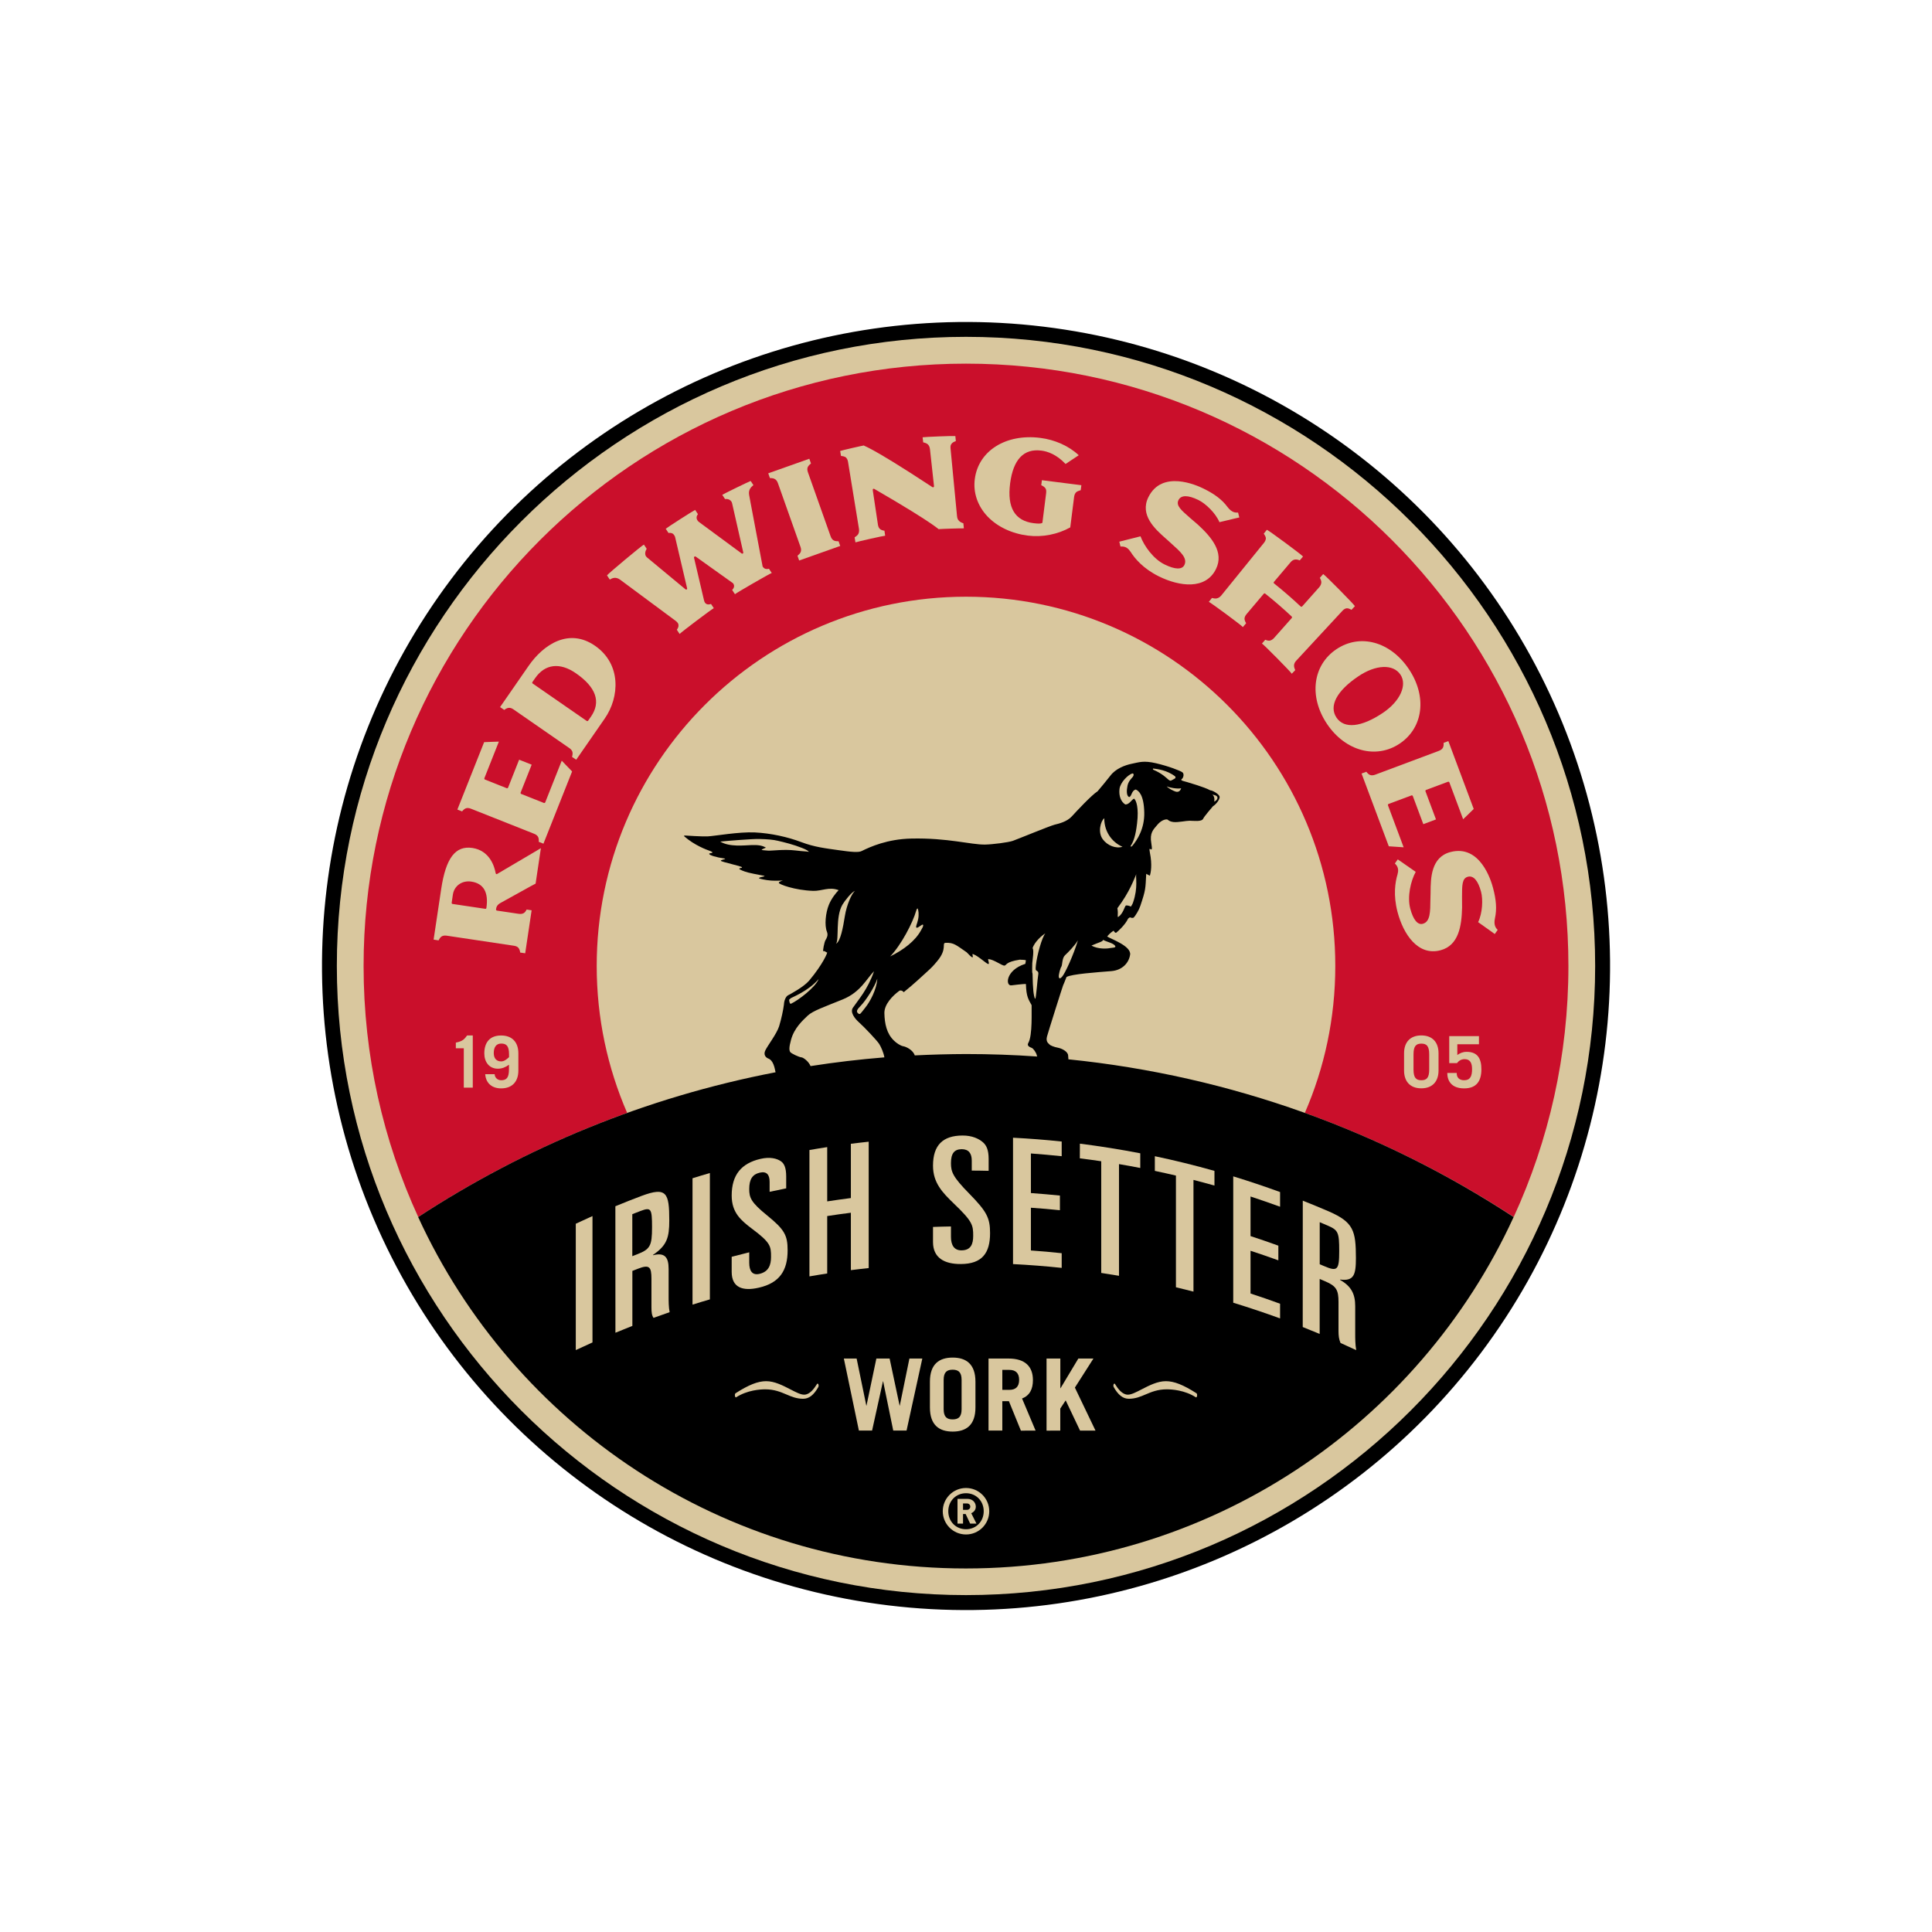 <?xml version="1.0" encoding="UTF-8"?>
<svg xmlns="http://www.w3.org/2000/svg" xmlns:xlink="http://www.w3.org/1999/xlink" version="1.1" x="0px" y="0px" viewBox="0 0 325.04 325.04" xml:space="preserve">
<g id="Clear_Space">
	<rect fill="none" width="325.04" height="325.04"></rect>
</g>
<g id="Artwork">
	<g>
		<g>
			<ellipse transform="matrix(0.92 -0.392 0.392 0.92 -50.7 76.714)" cx="162.52" cy="162.52" rx="108.35" ry="108.35"></ellipse>
			<path fill="#D9C79E" d="M162.52,56.67c-58.37,0-105.85,47.48-105.85,105.84c0,58.37,47.48,105.85,105.85,105.85     c58.36,0,105.85-47.48,105.85-105.85C268.37,104.16,220.88,56.67,162.52,56.67L162.52,56.67z"></path>
			<path fill="#CA0F2B" d="M105.51,187.23c-3.29-7.58-5.12-15.93-5.12-24.71c0-34.31,27.82-62.13,62.13-62.13     s62.13,27.82,62.13,62.13c0,8.79-1.83,17.14-5.12,24.71c12.46,4.48,24.24,10.38,35.14,17.51c5.9-12.86,9.2-27.15,9.2-42.22     c0-55.97-45.38-101.34-101.35-101.34c-55.97,0-101.35,45.38-101.35,101.34c0,15.07,3.29,29.37,9.19,42.22     C81.27,197.61,93.05,191.71,105.51,187.23z"></path>
			<path d="M179.75,178.22c-0.01-0.14-0.02-0.36-0.05-0.68c-0.07-0.64-1.04-1.14-1.71-1.27c-0.66-0.12-1.32-0.4-1.41-0.54     c-0.08-0.14-0.7-0.38-0.43-1.36c0.27-0.97,2.63-8.44,2.71-8.6c0.08-0.16,0.19-0.43,0.57-1.4c0.85-0.5,5.09-0.79,7.54-0.99     c1.84-0.15,2.95-1.37,3.16-2.76c0.22-1.5-3.38-2.69-3.86-3.07c0.36-0.47,1.02-0.98,1.11-0.96c0,0,0.14,0.38,0.4,0.34     c0.4-0.32,1.54-1.37,2-2.36c0.48-0.49,0.36,0,0.93-0.18c0.35-0.34,0.93-1.34,1.13-1.96c0.94-2.8,0.86-2.86,1-5.42     c0.67,0.34,0.28,0.17,0.62,0.31c0.14-0.5,0.42-1.77,0-3.86c-0.33-1.64,0.62,0.62,0.24-1.56c-0.31-1.79,0.32-2.31,1-3.12     c0.56-0.67,1.2-0.96,1.66-0.92c0.14,0.02,0.29,0.35,1.08,0.44c0.79,0.08,2.07-0.22,2.7-0.22c0.63,0,2.06,0.22,2.29-0.36     c0.13-0.32,1.46-1.87,1.65-2.09c0.42-0.22,1.14-1.09,1.11-1.55c-0.02-0.46-1.21-1.12-1.58-1.12c-1.05-0.57-3.62-1.29-3.92-1.39     c-0.3-0.1-1.21-0.24-0.89-0.48c0.33-0.25,0.45-0.93,0.12-1.16c-0.32-0.25-2.32-1.03-4.43-1.52c-2.12-0.5-2.89-0.15-4.07,0.08     c-1.18,0.24-2.74,0.84-3.62,2.02c-0.28,0.38-2.1,2.59-2.14,2.61c-1.06,0.69-3.5,3.31-4.33,4.22c-0.82,0.91-2.19,1.23-2.92,1.41     c-0.73,0.18-6.24,2.44-7,2.71c-0.76,0.27-3.44,0.61-4.69,0.63c-2.34,0.04-6.29-1.15-12.41-1.01c-4.02,0.09-6.89,1.38-8.32,2.09     c-0.53,0.29-1.78,0.17-3.93-0.14c-2.16-0.31-4-0.5-6.27-1.36c-2.28-0.86-5.1-1.49-7.79-1.62c-2.69-0.13-6.78,0.61-7.9,0.66     c-1.14,0.05-3.52-0.13-3.83-0.14c-0.3,0-0.18,0.12-0.1,0.18c1.65,1.44,3.65,2.2,4.3,2.42c0.11,0.04,0.24,0.11,0.38,0.2     c0.09,0.24-0.57,0.09-0.53,0.3c0.03,0.2,1.09,0.56,2.62,0.78c0.02,0.01,0.04,0.02,0.06,0.03c0,0.12-0.75,0.16-0.72,0.34     c0.02,0.18,3.5,0.9,3.55,1.09c0.05,0.18-0.47,0.07-0.45,0.28c0.01,0.08,0.68,0.4,1.5,0.61c1.2,0.3,2.69,0.51,2.74,0.58     c0.08,0.12-0.99,0.17-0.92,0.39c0.02,0.05,1.04,0.31,2.06,0.38c0.95,0.06,1.89-0.02,1.95-0.02c0.04,0-0.71,0.18-0.68,0.41     c0.03,0.23,2.65,1.24,5.79,1.34c1.45,0.04,2.66-0.73,4.27-0.12c-0.48,0.5-1.2,1.39-1.64,2.46c-0.55,1.34-0.77,3.46-0.32,4.56     c0.23,0.57-0.05,1.07-0.25,1.39c-0.2,0.32-0.48,1.82-0.38,1.87c0.23-0.14,0.54,0.25,0.65,0.2c0.12-0.05-0.66,1.93-3.02,4.74     c-0.9,1.06-3.14,2.26-3.55,2.47c-0.41,0.21-0.67,0.96-0.69,1.54c-0.12,0.95-0.43,2.41-0.81,3.66c-0.39,1.25-1.89,3.2-2.31,4.04     c-0.42,0.84,0.17,1.27,0.45,1.38c0.89,0.33,1.08,1.51,1.26,2.33c-21.83,4.2-42.17,12.61-60.13,24.36     c16.01,34.89,51.25,59.12,92.15,59.12c40.9,0,76.14-24.23,92.15-59.12C232.72,190.38,207.21,181.01,179.75,178.22z      M204.83,134.19c0.02,0.1-0.04,0.44-0.55,0.68c0.11-0.63-0.09-1.09-0.36-1.18C204.75,133.79,204.8,134.04,204.83,134.19z      M198.72,132.62c-0.11,0.32-0.35,0.71-0.9,0.57c-0.36-0.1-1.3-0.57-1.53-0.9C196.69,132.51,198.08,132.76,198.72,132.62z      M194.04,129.3c0.62,0.07,2.33,0.27,3.68,1.33c0.06,0.12,0.08,0.28-0.05,0.34c-0.12,0.06-0.53,0.32-0.66,0.36     c-0.14,0.05-0.26-0.02-0.48-0.2c-0.22-0.18-0.97-0.98-2.46-1.61C193.93,129.49,193.94,129.28,194.04,129.3z M190.63,151.82     c-0.1,0.29-0.25,0.53-0.37,0.71c-0.23-0.14-0.74-0.26-0.86-0.17c-0.2,0.16-0.45,1.38-1.27,1.91c-0.21,0.04,0.05-0.42-0.14-1.47     c2.07-2.75,2.8-4.89,3.18-5.73C191.02,147.61,191.51,149.27,190.63,151.82z M188.34,132.76c0.13-1.12,1.41-2.39,2.14-2.63     c0.27-0.06,0.33,0.28,0.09,0.58c-0.24,0.3-0.73,0.73-0.88,1.49c-0.16,0.76-0.2,1.72,0.29,1.9c0.48-0.18,0.35-1.08,1.1-1.27     c0.48,0.2,1.36,0.87,1.43,3.84c0.07,2.73-1.18,4.66-2.03,5.66c-0.07,0.09-0.35,0.18-0.25-0.02c0.49-0.79,0.82-1.67,1.07-3.79     c0.32-2.61-0.14-3.89-0.51-4.16c-0.44,0.2-0.79,0.99-1.46,0.99C188.57,134.89,188.22,133.88,188.34,132.76z M185.78,137.66     c0,2.62,1.67,4.22,3.07,4.8c-1.12,0.36-2.54-0.21-3.31-1.25C184.63,140,185.2,138.09,185.78,137.66z M185.59,158.13     c0.72,0.37,1.66,0.52,2.01,0.98c0.28,0.38-0.58,0.33-0.83,0.39c-0.45,0.11-2.02,0.23-3.14-0.42     C185.09,158.46,185.46,158.45,185.59,158.13z M178.56,162.64c0.19-0.29,0.1-1.45,0.62-1.93c0.52-0.49,1.59-1.55,2.17-2.51     c-0.73,2.45-2.17,5.58-2.66,6.12c-0.26,0.29-0.46,0.4-0.55,0.08C178.05,164.08,178.4,162.84,178.56,162.64z M129.22,143.11     c-0.7-0.04-1.09-0.09-1.09-0.14c0-0.06,0.65-0.34,0.73-0.36c-0.65-0.39-1.36-0.47-2.49-0.43c-1.13,0.03-3.61,0.36-5.2-0.59     c1.35-0.14,5.39-0.46,6.52-0.44c1.54,0.04,2.38,0.12,3.16,0.3c1.15,0.27,2.61,0.62,4.14,1.23c0.74,0.29,1.01,0.51,1.1,0.63     c-0.94-0.13-0.61-0.03-2.27-0.23C131.86,142.85,129.93,143.15,129.22,143.11z M136.13,143.34     C136.18,143.42,136.12,143.43,136.13,143.34L136.13,143.34z M173.67,162.04c0.03-0.46,0.33-2.23,0.05-2.51     c0.32-1.07,1.6-2.18,2.15-2.5c-0.57,0.68-1.39,3.59-1.59,5.35c-0.08,0.75-0.04,0.84,0.12,0.93c0.15,0.09,0.37,0.18,0.27,0.7     c-0.11,0.52-0.36,4.02-0.5,4.02c-0.14,0-0.29-0.95-0.32-1.32c-0.06-0.56-0.12-1.83-0.12-2.42c0-0.6-0.04-0.6-0.07-0.71     C173.66,163.46,173.64,162.53,173.67,162.04z M154.14,153.22c0.09-0.31,0.2-0.43,0.26-0.36c0.11,0.26,0.24,0.99,0.06,1.82     c-0.18,0.84-0.4,1.11-0.31,1.34c0.08,0.23,0.61-0.21,0.82-0.34c0.21-0.14,0.33-0.19,0.35-0.02c0.02,0.18-0.18,0.54-0.35,0.82     c-0.97,1.82-2.97,3.33-5.21,4.43C151.62,158.99,153.59,155.19,154.14,153.22z M141.72,152.22c0.36-0.63,1.56-2.15,2.11-2.33     c-0.55,0.47-1.39,2.34-1.69,4.23c-0.3,1.89-0.73,4.25-1.48,4.65C141.2,158.04,140.52,154.33,141.72,152.22z M132.99,167.97     c0.11-0.13,3.01-1.2,4.73-3.25c-0.47,1.32-3.39,3.57-4.63,4.14c-0.22,0.1-0.29-0.34-0.32-0.56     C132.74,168.06,132.96,168.1,132.99,167.97z M134.84,177.89c-0.39-0.03-1.73-0.64-1.9-0.91c-0.16-0.27-0.23-0.7,0.15-2.07     c0.54-1.96,1.94-3.22,2.8-4.04c0.87-0.82,2.83-1.48,5.87-2.72c3.05-1.24,4.03-3.5,5.29-4.75c-1.08,3.12-2.7,4.87-3.57,6.16     c-0.47,0.72,0.24,1.74,1.09,2.49c0.84,0.75,2.97,2.99,3.35,3.59c0.31,0.5,0.73,1.43,0.87,2.25c-4.19,0.34-8.33,0.83-12.42,1.47     C136.04,178.56,135.15,177.91,134.84,177.89z M147.6,164.65c-0.1,1.8-1.21,3.87-2.04,4.89c-0.82,1.02-0.84,1.24-1.21,0.93     c-0.36-0.32-0.13-0.66,0.43-1.23C145.69,168.32,147.22,165.92,147.6,164.65z M153.9,177.56c-0.29-0.9-1.43-1.46-1.94-1.54     c-0.48-0.08-1.18-0.57-1.55-0.94c-1.24-1.18-1.58-2.86-1.62-4.63c-0.03-1.48,1.38-2.91,2.41-3.68c0.34-0.33,0.79,0.04,0.84,0.16     c0.77-0.65,1.27-0.99,3.9-3.42c0.77-0.7,1.07-1,1.73-1.8c1.79-2.12,0.69-3.05,1.43-3.09c1.36-0.06,1.76,0.38,3.53,1.59     c0.45,0.45,0.79,0.86,1,0.85c0.14-0.05-0.18-0.72,0.11-0.53c0.91,0.33,2.32,1.73,2.56,1.65c0.25-0.09-0.23-0.84,0.01-0.82     c0.93,0.07,2.32,1.16,2.69,1.09c0.38-0.06,0.12-0.62,2.59-1c0.24,0.05,0.75-0.01,1.02,0.12c-0.04,0.01-0.08,0.58-0.12,0.59     c-3.37,1.07-3.37,3.83-2.28,3.61c0,0,2.02-0.26,2.39-0.22c0.06,2.18,0.45,2.61,0.96,3.56c-0.04,0.83,0.19,5.12-0.57,6.38     c-0.28,0.48,0.33,0.71,0.6,0.81c0.26,0.11,0.76,0.8,0.84,1.25c0.01,0.07,0.04,0.13,0.08,0.2c-3.96-0.28-7.95-0.42-11.98-0.42     C159.63,177.34,156.75,177.42,153.9,177.56z"></path>
		</g>
		<g>
			<g>
				<g>
					<path fill="#D9C79E" d="M78.02,176.36h-1.33v-0.95c1.27-0.25,1.49-0.68,1.9-1.21h0.95v8.78h-1.51V176.36z"></path>
					<path fill="#D9C79E" d="M83.22,180.72c0.02,0.59,0.5,1.02,1.09,1.02c0.89,0,1.32-0.41,1.32-1.81v-0.8       c-0.54,0.41-1.18,0.67-1.86,0.67c-1.51,0-2.29-1.18-2.29-2.57c0-1.78,0.86-3.02,2.83-3.02c1.87,0,2.9,1.15,2.9,3v2.9       c0,1.85-1.03,3-2.9,3c-1.5,0-2.56-0.83-2.68-2.39H83.22z M85.64,177.38c0-1.4-0.43-1.81-1.32-1.81c-0.83,0-1.25,0.6-1.25,1.6       c0,0.96,0.52,1.4,1.25,1.4c0.5,0,0.91-0.34,1.32-0.71V177.38z"></path>
				</g>
				<g>
					<path fill="#D9C79E" d="M236.22,177.2c0-1.85,1.03-3,2.9-3c1.87,0,2.9,1.15,2.9,3v2.9c0,1.85-1.03,3-2.9,3       c-1.87,0-2.9-1.15-2.9-3V177.2z M237.81,179.93c0,1.4,0.43,1.81,1.32,1.81c0.89,0,1.32-0.41,1.32-1.81v-2.54       c0-1.4-0.43-1.81-1.32-1.81c-0.89,0-1.32,0.41-1.32,1.81V179.93z"></path>
					<path fill="#D9C79E" d="M245.08,180.5c-0.04,0.8,0.46,1.24,1.24,1.24c1.03,0,1.34-0.67,1.34-1.88c0-1.07-0.36-1.67-1.26-1.67       c-0.54,0-0.97,0.26-1.27,0.67h-1.31v-4.54h5v1.37h-3.64v1.8c0.46-0.32,0.94-0.53,1.57-0.53c1.85,0,2.48,1.15,2.48,2.93       c0,2-0.83,3.22-2.9,3.22c-2.16,0-2.84-1.3-2.84-2.6H245.08z"></path>
				</g>
			</g>
			<g>
				<g>
					<path fill="#D9C79E" d="M141.97,228.56h2.15l1.63,7.92h0.03l1.66-7.92h2.23l1.68,7.92h0.03l1.62-7.92h2.17l-2.65,12.12h-2.24       l-1.7-8.29h-0.03l-1.83,8.29h-2.22L141.97,228.56z"></path>
					<path fill="#D9C79E" d="M156.45,232.46c0-2.99,1.58-4.06,3.83-4.06s3.83,1.08,3.83,4.06v4.33c0,2.99-1.58,4.06-3.83,4.06       s-3.83-1.07-3.83-4.06V232.46z M158.76,237.09c0,1.34,0.59,1.71,1.51,1.71c0.92,0,1.51-0.37,1.51-1.71v-4.94       c0-1.34-0.59-1.71-1.51-1.71c-0.92,0-1.51,0.37-1.51,1.71V237.09z"></path>
					<path fill="#D9C79E" d="M171.75,240.68l-2.01-4.94h-1.11v4.94h-2.32v-12.12h3.36c2.79,0,4.11,1.34,4.11,3.63       c0,1.51-0.54,2.6-1.83,3.09l2.28,5.41H171.75z M168.63,233.83h1.19c1.02,0,1.64-0.5,1.64-1.68c0-1.17-0.62-1.68-1.64-1.68       h-1.19V233.83z"></path>
					<path fill="#D9C79E" d="M176.07,240.68v-12.12h2.32v5h0.03l3-5h2.54l-3.12,4.89l3.47,7.24h-2.6l-2.42-5.09l-0.91,1.38v3.71       H176.07z"></path>
				</g>
				<g>
					<g>
						<path fill="#D9C79E" d="M123.85,235.08c1.88-1.21,4.05-1.34,4.89-1.34c1.53,0,2.56,0.44,3.56,0.86        c0.89,0.38,1.72,0.73,2.82,0.73c0.98,0,1.79-0.62,2.55-1.97c0.05-0.09,0.07-0.22,0.05-0.35c-0.04-0.22-0.19-0.31-0.27-0.16        c-0.48,0.77-1.21,1.79-2.16,1.79c-0.6,0-1.4-0.42-2.33-0.9c-1.24-0.64-2.65-1.37-4.06-1.37c-1.39,0-2.93,0.61-5.15,2.03        c-0.08,0.05-0.13,0.21-0.11,0.38C123.66,235,123.74,235.14,123.85,235.08z"></path>
					</g>
				</g>
				<g>
					<g>
						<path fill="#D9C79E" d="M201.19,235.08c-1.88-1.21-4.05-1.34-4.89-1.34c-1.53,0-2.56,0.44-3.56,0.86        c-0.89,0.38-1.72,0.73-2.82,0.73c-0.98,0-1.79-0.62-2.55-1.97c-0.05-0.09-0.07-0.22-0.05-0.35c0.04-0.22,0.19-0.31,0.27-0.16        c0.47,0.77,1.21,1.79,2.16,1.79c0.6,0,1.4-0.42,2.33-0.9c1.24-0.64,2.65-1.37,4.06-1.37c1.39,0,2.93,0.61,5.15,2.03        c0.08,0.05,0.13,0.21,0.11,0.38C201.38,235,201.3,235.14,201.19,235.08z"></path>
					</g>
				</g>
			</g>
			<g>
				<path fill="#D9C79E" d="M96.87,205.88c0.93-0.44,1.87-0.87,2.81-1.29c0,7.09,0,14.18,0,21.26c-0.94,0.42-1.88,0.85-2.81,1.29      C96.87,220.06,96.87,212.97,96.87,205.88z"></path>
				<path fill="#D9C79E" d="M103.53,202.94c1.47-0.61,2.94-1.19,4.43-1.75c4.19-1.56,4.64-0.51,4.64,4.13c0,2.86-0.38,4.21-2.74,5.8      c0,0.02,0,0.04,0,0.06c1.96-0.5,2.63,0.31,2.63,2.31c0,1.54,0,3.08,0,4.62c0,0.77,0,1.83,0.17,2.65      c-0.91,0.31-1.81,0.63-2.71,0.96c-0.29-0.43-0.35-0.93-0.35-1.79c0-1.6,0-3.2,0-4.8c0-2-0.35-2.42-2.24-1.69      c-0.32,0.12-0.65,0.25-0.97,0.38c0,3.08,0,6.16,0,9.25c-0.95,0.37-1.9,0.76-2.85,1.15      C103.53,217.12,103.53,210.03,103.53,202.94z M106.38,211.34c0.25-0.1,0.5-0.19,0.74-0.29c2.26-0.86,2.58-1.41,2.58-4.59      c0-3.15-0.17-3.39-1.95-2.72c-0.46,0.17-0.92,0.35-1.37,0.53C106.38,206.62,106.38,208.98,106.38,211.34z"></path>
				<path fill="#D9C79E" d="M116.51,198.23c0.97-0.3,1.94-0.6,2.92-0.88c0,7.09,0,14.17,0,21.26c-0.98,0.28-1.95,0.58-2.92,0.88      C116.51,212.41,116.51,205.32,116.51,198.23z"></path>
				<path fill="#D9C79E" d="M123.1,211.44c0.98-0.26,1.96-0.51,2.95-0.75c0,0.58,0,1.16,0,1.74c0,1.41,0.53,2.16,1.71,1.89      c1.57-0.36,1.96-1.5,1.96-2.88c0-1.79-0.09-2.39-3.17-4.69c-1.89-1.43-3.45-2.72-3.45-5.61c0-3.47,1.61-5.42,4.84-6.17      c1.6-0.37,2.76-0.08,3.47,0.42c0.5,0.37,0.86,1.03,0.86,2.54c0,0.67,0,1.33,0,2c-0.93,0.19-1.86,0.38-2.79,0.58      c0-0.56,0-1.12,0-1.68c0-1.21-0.5-1.81-1.66-1.54c-1.21,0.28-1.77,1.1-1.77,2.75c0,1.45,0.29,2.24,3.02,4.45      c2.91,2.37,3.44,3.32,3.44,5.87c0,3.34-1.31,5.48-4.84,6.28c-2.72,0.63-4.57-0.01-4.57-2.66      C123.1,213.13,123.1,212.29,123.1,211.44z"></path>
				<path fill="#D9C79E" d="M136.18,193.48c0.99-0.17,1.99-0.34,2.99-0.49c0,3.04,0,6.09,0,9.13c1.33-0.2,2.65-0.39,3.98-0.56      c0-3.04,0-6.09,0-9.13c1-0.13,2-0.24,3-0.35c0,7.09,0,14.17,0,21.26c-1,0.11-2,0.22-3,0.35c0-3.22,0-6.44,0-9.66      c-1.33,0.17-2.66,0.35-3.98,0.56c0,3.22,0,6.44,0,9.66c-1,0.15-1.99,0.32-2.99,0.49C136.18,207.65,136.18,200.56,136.18,193.48z      "></path>
				<path fill="#D9C79E" d="M156.97,206.42c1.01-0.04,2.01-0.06,3.02-0.08c0,0.58,0,1.16,0,1.74c0,1.41,0.54,2.28,1.75,2.28      c1.6,0,1.99-1.06,1.99-2.44c0-1.79-0.09-2.41-3.23-5.41c-1.93-1.86-3.53-3.5-3.53-6.39c0-3.47,1.66-5.06,4.95-5.08      c1.63-0.01,2.81,0.54,3.53,1.21c0.51,0.48,0.88,1.23,0.88,2.73c0,0.67,0,1.34,0,2c-0.95-0.02-1.89-0.04-2.84-0.04      c0-0.56,0-1.12,0-1.68c0-1.21-0.51-1.92-1.69-1.92c-1.24,0.01-1.81,0.7-1.81,2.35c0,1.45,0.3,2.31,3.08,5.13      c2.96,3.02,3.5,4.09,3.5,6.65c0,3.34-1.33,5.18-4.92,5.19c-2.78,0.02-4.68-1.05-4.68-3.7      C156.97,208.11,156.97,207.26,156.97,206.42z"></path>
				<path fill="#D9C79E" d="M170.43,191.41c2.73,0.14,5.46,0.35,8.19,0.64c0,0.83,0,1.65,0,2.47c-1.72-0.18-3.45-0.33-5.18-0.46      c0,2.22,0,4.44,0,6.66c1.63,0.12,3.25,0.26,4.88,0.42c0,0.82,0,1.65,0,2.47c-1.62-0.17-3.25-0.31-4.88-0.42c0,2.4,0,4.79,0,7.19      c1.73,0.12,3.45,0.27,5.18,0.46c0,0.83,0,1.65,0,2.47c-2.73-0.29-5.46-0.5-8.19-0.64C170.43,205.59,170.43,198.5,170.43,191.41z      "></path>
				<path fill="#D9C79E" d="M181.68,192.41c3.4,0.43,6.79,0.97,10.16,1.62c0,0.82,0,1.65,0,2.47c-1.19-0.23-2.38-0.45-3.58-0.65      c0,6.26,0,12.53,0,18.79c-1-0.17-1.99-0.33-2.99-0.48c0-6.26,0-12.53,0-18.79c-1.2-0.18-2.4-0.34-3.6-0.49      C181.68,194.05,181.68,193.23,181.68,192.41z"></path>
				<path fill="#D9C79E" d="M194.29,194.52c3.36,0.71,6.71,1.53,10.03,2.47c0,0.82,0,1.65,0,2.47c-1.17-0.33-2.35-0.65-3.53-0.95      c0,6.26,0,12.53,0,18.79c-0.98-0.25-1.96-0.49-2.95-0.73c0-6.26,0-12.53,0-18.79c-1.18-0.28-2.37-0.54-3.55-0.79      C194.29,196.17,194.29,195.34,194.29,194.52z"></path>
				<path fill="#D9C79E" d="M207.48,197.91c2.65,0.81,5.27,1.69,7.88,2.64c0,0.82,0,1.65,0,2.47c-1.65-0.6-3.31-1.17-4.97-1.72      c0,2.22,0,4.44,0,6.66c1.57,0.51,3.13,1.05,4.68,1.61c0,0.82,0,1.65,0,2.47c-1.55-0.56-3.12-1.1-4.68-1.61c0,2.4,0,4.79,0,7.19      c1.67,0.54,3.32,1.12,4.97,1.72c0,0.82,0,1.65,0,2.47c-2.61-0.95-5.24-1.83-7.88-2.64C207.48,212.08,207.48,205,207.48,197.91z"></path>
				<path fill="#D9C79E" d="M219.18,202c1.47,0.58,2.94,1.19,4.41,1.82c4.12,1.81,4.52,3.21,4.53,7.84c0,2.86-0.36,3.91-2.67,3.61      c0,0.02,0,0.04,0,0.06c1.91,1.07,2.55,2.41,2.55,4.41c0,1.54,0,3.08,0,4.62c0,0.77,0,1.83,0.17,2.79      c-0.88-0.41-1.76-0.82-2.64-1.21c-0.28-0.66-0.34-1.21-0.34-2.07c0-1.6,0-3.2,0-4.8c0-2-0.34-2.69-2.21-3.49      c-0.32-0.14-0.64-0.27-0.96-0.41c0,3.08,0,6.16,0,9.25c-0.95-0.4-1.9-0.78-2.85-1.16C219.18,216.17,219.18,209.08,219.18,202z       M222.03,212.7c0.25,0.1,0.49,0.21,0.74,0.31c2.24,0.96,2.54,0.67,2.54-2.52c0-3.15-0.17-3.53-1.92-4.29      c-0.45-0.2-0.91-0.39-1.36-0.58C222.03,207.99,222.03,210.34,222.03,212.7z"></path>
			</g>
			<g>
				<path fill="#D9C79E" d="M162.52,258.16c-2.16,0-3.91-1.75-3.91-3.91c0-2.16,1.75-3.91,3.91-3.91c2.16,0,3.91,1.75,3.91,3.91      C166.43,256.41,164.68,258.16,162.52,258.16z M162.52,251.22c-1.68,0-2.98,1.3-2.98,3.03c0,1.74,1.29,3.03,2.98,3.03      c1.68,0,2.98-1.29,2.98-3.03C165.5,252.51,164.21,251.22,162.52,251.22z M163.22,256.33l-0.76-1.61h-0.44v1.61h-0.93v-4.16h1.7      c0.84,0,1.38,0.62,1.38,1.31c0,0.57-0.37,0.94-0.77,1.1l0.88,1.75H163.22z M162.67,252.94h-0.65v1.08h0.65      c0.35,0,0.57-0.25,0.57-0.54C163.25,253.18,163.02,252.94,162.67,252.94z"></path>
			</g>
			<g>
				<g>
					<path fill="#D9C79E" d="M84.21,151.91c-0.61,0.34-0.71,0.71-0.76,1.09c-0.01,0.08,0.06,0.18,0.16,0.2l3.64,0.54       c0.36,0.05,0.64,0.01,0.85-0.11c0.19-0.1,0.35-0.31,0.5-0.61c0.17,0.02,0.63,0.09,0.84,0.13c-0.05,0.32-1.03,6.89-1.08,7.23       c-0.21-0.03-0.67-0.1-0.84-0.12c-0.05-0.35-0.15-0.6-0.29-0.78c-0.16-0.2-0.42-0.32-0.78-0.37l-11.29-1.69       c-0.36-0.05-0.64-0.01-0.86,0.13c-0.19,0.12-0.35,0.33-0.51,0.66c-0.17-0.03-0.63-0.09-0.84-0.13c0,0,0.05-0.34,1.28-8.53       c0.78-5.19,2.38-7.31,5.24-6.89c2.92,0.44,3.72,3.11,3.92,4.24c0.01,0.07,0.05,0.12,0.11,0.15c0,0,0.02,0,0.04,0.01       c0.04,0.01,0.08,0.01,0.11-0.03c7.16-4.21,7.35-4.34,7.35-4.34c-0.06,0.4-0.87,5.8-0.89,5.97       C90.12,148.65,89.96,148.71,84.21,151.91z M79.29,148.32c-1.56-0.23-2.88,0.71-3.1,2.2l-0.2,1.37       c-0.01,0.08,0.04,0.18,0.14,0.19l5.51,0.82c0.11,0.02,0.18-0.06,0.19-0.14C82.22,150.13,81.37,148.63,79.29,148.32z"></path>
					<path fill="#D9C79E" d="M96.25,129.79c-0.08,0.2-4.69,11.83-4.82,12.15c-0.2-0.08-0.63-0.25-0.79-0.31       c0.03-0.36-0.01-0.62-0.11-0.82c-0.12-0.23-0.34-0.41-0.68-0.54l-10.61-4.21c-0.34-0.13-0.62-0.16-0.86-0.07       c-0.21,0.08-0.42,0.25-0.64,0.52c-0.16-0.06-0.59-0.24-0.79-0.31c0.12-0.32,4.42-11.14,4.5-11.34c0.21-0.01,2.39-0.1,2.48-0.09       c0,0-0.12,0.32-2.44,6.16c-0.03,0.08,0.02,0.19,0.1,0.22l3.67,1.46c0.08,0.03,0.19-0.02,0.22-0.1c1.74-4.39,1.86-4.7,1.86-4.7       c0.26,0.1,1.86,0.74,2.11,0.84c0,0-0.13,0.32-1.86,4.7c-0.03,0.08,0.02,0.19,0.09,0.22l3.83,1.52c0.08,0.03,0.19-0.02,0.22-0.1       c2.65-6.68,2.78-7.01,2.78-7.01C94.58,128.05,96.1,129.64,96.25,129.79z"></path>
					<path fill="#D9C79E" d="M100.1,108.64c4.44,3.07,4.16,8.62,1.64,12.25c-4.61,6.65-4.8,6.93-4.8,6.93       c-0.17-0.12-0.56-0.39-0.7-0.48c0.09-0.32,0.12-0.59,0.07-0.81c-0.06-0.25-0.24-0.48-0.54-0.68l-9.38-6.5       c-0.3-0.21-0.57-0.29-0.83-0.26c-0.22,0.03-0.46,0.14-0.73,0.35c-0.14-0.1-0.52-0.36-0.7-0.48c0,0,0.19-0.28,4.8-6.93       C91.44,108.41,95.71,105.6,100.1,108.64z M96.89,113.27c-2.71-1.88-5.2-1.56-6.85,0.81l-0.46,0.66       c-0.06,0.09-0.06,0.19,0.03,0.25l9.1,6.3c0.09,0.06,0.19,0.03,0.25-0.06l0.46-0.66C101.14,118.1,100.3,115.63,96.89,113.27z"></path>
				</g>
				<g>
					<path fill="#D9C79E" d="M141.36,91.85c-0.3,0.11-6.61,2.34-6.91,2.45c-0.07-0.2-0.23-0.64-0.28-0.8       c0.26-0.21,0.44-0.41,0.53-0.61c0.1-0.24,0.1-0.53-0.02-0.87l-3.81-10.75c-0.12-0.34-0.31-0.57-0.54-0.69       c-0.2-0.11-0.46-0.15-0.8-0.15c-0.06-0.16-0.21-0.6-0.28-0.8c0.3-0.11,6.61-2.34,6.91-2.45c0.07,0.2,0.23,0.64,0.28,0.8       c-0.27,0.21-0.46,0.41-0.55,0.62c-0.1,0.24-0.08,0.53,0.04,0.87l3.81,10.75c0.12,0.34,0.29,0.57,0.52,0.7       c0.2,0.11,0.48,0.15,0.82,0.14C141.13,91.21,141.29,91.65,141.36,91.85z"></path>
					<path fill="#D9C79E" d="M181.07,82.8c-0.19,0.17-0.31,0.43-0.36,0.79c-0.63,4.95-0.65,5.14-0.65,5.14       c-2.1,1.17-4.69,1.69-7.14,1.38c-2.7-0.34-5.1-1.48-6.75-3.19c-1.68-1.76-2.47-4.02-2.17-6.32c0.61-4.78,5.26-7.66,11.01-6.93       c2.45,0.31,4.8,1.34,6.48,2.92c-0.31,0.22-2.01,1.33-2.22,1.47c-1.53-1.63-3.07-2.13-4.08-2.25c-2.95-0.38-4.73,1.48-5.25,5.54       c-0.52,4.07,0.81,6.27,3.95,6.67c0.65,0.08,1.1,0.1,1.37,0c0.07-0.01,0.12-0.07,0.12-0.13l0.62-4.91       c0.04-0.36,0.02-0.64-0.13-0.85c-0.15-0.19-0.36-0.35-0.69-0.5c0.02-0.17,0.08-0.63,0.11-0.84c0.34,0.04,6.3,0.8,6.64,0.84       c-0.03,0.21-0.09,0.67-0.11,0.84C181.49,82.56,181.24,82.66,181.07,82.8z"></path>
					<path fill="#D9C79E" d="M146.83,82.44c0.29,1.94,0.58,3.87,0.87,5.81c0.05,0.36,0.18,0.62,0.37,0.77       c0.17,0.14,0.41,0.22,0.73,0.27c0.02,0.17,0.09,0.63,0.12,0.84c-0.31,0.01-4.71,1-5,1.12c-0.04-0.21-0.11-0.67-0.14-0.84       c0.28-0.18,0.5-0.37,0.62-0.57c0.11-0.22,0.17-0.52,0.11-0.88c-0.61-3.76-1.22-7.52-1.84-11.27c-0.06-0.36-0.21-0.6-0.39-0.76       c-0.2-0.13-0.45-0.19-0.79-0.22c-0.03-0.17-0.11-0.63-0.14-0.84c0.31-0.11,3.91-0.94,4.02-0.93       c-0.06,0.17,0.26-0.38,11.49,7.01c0.07,0.04,0.13,0.06,0.19,0.01c0.06-0.03,0.1-0.09,0.09-0.16c-0.23-2.07-0.45-4.15-0.68-6.22       c-0.04-0.36-0.16-0.63-0.35-0.81c-0.17-0.16-0.43-0.27-0.79-0.35c-0.02-0.17-0.07-0.63-0.1-0.85c0.33-0.07,5.17-0.26,5.51-0.21       c0.02,0.21,0.06,0.68,0.08,0.85c-0.32,0.11-0.55,0.24-0.69,0.41c-0.18,0.19-0.24,0.47-0.2,0.83c0.36,3.79,0.73,7.58,1.09,11.37       c0.03,0.36,0.14,0.63,0.35,0.82c0.16,0.17,0.4,0.29,0.72,0.4c0.02,0.17,0.06,0.64,0.08,0.85c-0.31-0.03-4.09,0.1-4.19,0.13       c-0.05,0.16,0.02-0.46-10.9-6.78c-0.05-0.03-0.13-0.02-0.19,0.02C146.84,82.31,146.83,82.38,146.83,82.44z"></path>
					<path fill="#D9C79E" d="M126.03,83.25c0.01,0.02-0.03-0.06,2.26,11.98c0,0.02,0,0.03,0,0.05c0.02,0.04,0.04,0.05,0.06,0.09       c0.28,0.43,0.71,0.39,1.02,0.32c0.09,0.14,0.35,0.53,0.47,0.71c-0.34,0.1-5.95,3.34-6.19,3.57c-0.12-0.18-0.37-0.57-0.47-0.71       c0.21-0.23,0.49-0.61,0.2-1.05c-0.01-0.02-0.01-0.02-0.02-0.04c-0.01-0.02-0.02-0.04-0.04-0.05c-2.1-1.51-4.2-3-6.28-4.48       c-0.05-0.04-0.13-0.04-0.2,0c-0.05,0.04-0.1,0.12-0.08,0.18c0.55,2.37,1.11,4.74,1.67,7.12c0.04,0.18,0.09,0.33,0.17,0.45       c0.07,0.11,0.16,0.17,0.26,0.23c0.26,0.13,0.55,0.06,0.76-0.01c0.09,0.14,0.35,0.53,0.47,0.71c-0.3,0.12-5.53,4.07-5.75,4.34       c-0.12-0.18-0.37-0.57-0.47-0.71c0.16-0.22,0.32-0.48,0.28-0.8c0-0.11-0.05-0.23-0.12-0.34c-0.07-0.11-0.2-0.22-0.31-0.32       c-3.15-2.35-6.29-4.67-9.4-6.97c-0.76-0.54-1.35-0.24-1.71-0.02c-0.01,0-0.01,0.01-0.02,0.01c-0.1-0.16-0.35-0.53-0.47-0.71       c0.2-0.3,5.9-5.06,6.21-5.18c0.12,0.18,0.37,0.57,0.47,0.71c-0.11,0.19-0.28,0.51-0.25,0.86c0.01,0.13,0.05,0.28,0.12,0.39       c0.05,0.07,0.11,0.13,0.17,0.19c2.16,1.79,4.32,3.58,6.49,5.38c0.07,0.06,0.14,0.06,0.19,0.02c0.08-0.03,0.1-0.12,0.08-0.19       c-0.68-2.89-1.36-5.76-2.02-8.62c-0.02-0.11-0.09-0.22-0.15-0.31c-0.08-0.12-0.18-0.24-0.29-0.29       c-0.19-0.1-0.42-0.13-0.67-0.09c-0.08-0.12-0.35-0.53-0.47-0.71c0.24-0.22,4.65-3.05,4.95-3.17c0.12,0.18,0.37,0.57,0.47,0.71       c-0.22,0.28-0.33,0.67-0.08,1.04c0.05,0.07,0.09,0.14,0.16,0.2c0,0,0,0,0.01,0.02c2.41,1.77,4.83,3.55,7.26,5.35       c0.05,0.04,0.13,0.05,0.19,0.02c0.07-0.04,0.11-0.11,0.09-0.17c-0.64-2.77-1.26-5.54-1.88-8.28c-0.02-0.11-0.07-0.22-0.13-0.31       c-0.08-0.12-0.19-0.21-0.32-0.29c-0.2-0.11-0.45-0.15-0.74-0.12c-0.08-0.12-0.35-0.53-0.47-0.71c0.29-0.19,4.45-2.22,4.78-2.33       c0.12,0.18,0.36,0.55,0.46,0.69c0,0-0.01,0.03-0.03,0.04C126.43,81.89,125.87,82.35,126.03,83.25z"></path>
				</g>
				<g>
					<path fill="#D9C79E" d="M204.58,95.73c-1.74,3.53-6.12,2.96-9.61,1.24c-2.61-1.29-4.05-2.99-4.79-4.18       c-0.02-0.01-0.02-0.01-0.02-0.01c-0.58-0.9-1.27-0.84-1.63-0.83l-0.02-0.01c-0.04-0.16-0.14-0.59-0.2-0.81       c0.29-0.07,3.32-0.83,3.57-0.9c0.61,1.65,2.19,3.83,4.06,4.74c1.75,0.86,2.92,0.89,3.32,0.09c0.58-1.18-0.72-2.29-2.2-3.62       l-0.85-0.77l-0.13-0.11c-1.75-1.55-4.36-3.9-2.88-6.91c2.29-4.65,8.12-2.02,9.26-1.46c1.85,0.91,3.12,1.84,4.06,3.11       c0.73,0.97,1.37,0.96,1.76,0.94l0.02,0.01c0.04,0.16,0.16,0.6,0.2,0.81c0,0-0.22,0.06-0.66,0.15c-2.12,0.5-2.68,0.64-2.68,0.64       c-0.67-1.56-2.32-3.13-3.54-3.73c-1.74-0.85-2.92-0.85-3.35,0.01c-0.46,0.93,0.45,1.69,1.92,2.98l1.35,1.16       C203.81,90.36,205.97,92.89,204.58,95.73z"></path>
					<path fill="#D9C79E" d="M235.49,125.1c-3.97,2.67-9.15,1.28-12.23-3.3c-3.1-4.62-2.4-9.9,1.57-12.57       c4-2.69,9.09-1.29,12.19,3.33C240.1,117.14,239.49,122.41,235.49,125.1z M232.66,119.93c2.89-1.94,4.13-4.67,2.95-6.43       c-1.22-1.82-4.14-1.7-7.08,0.28c-3.63,2.44-4.99,4.99-3.68,6.95C226.15,122.66,229.02,122.37,232.66,119.93z"></path>
					<path fill="#D9C79E" d="M233.65,142.38c-0.07-0.2-4.46-11.92-4.58-12.24c0.2-0.07,0.64-0.24,0.8-0.3       c0.22,0.28,0.42,0.46,0.63,0.54c0.24,0.09,0.53,0.08,0.87-0.05l10.69-4c0.34-0.13,0.57-0.3,0.69-0.53       c0.11-0.2,0.15-0.46,0.12-0.82c0.16-0.06,0.6-0.22,0.8-0.3c0.12,0.32,4.2,11.23,4.27,11.42c-0.15,0.15-1.71,1.68-1.78,1.73       c0,0-0.12-0.32-2.32-6.21c-0.03-0.08-0.14-0.13-0.22-0.1l-3.7,1.38c-0.08,0.03-0.13,0.14-0.1,0.22       c1.65,4.42,1.77,4.74,1.77,4.74c-0.26,0.1-1.87,0.7-2.13,0.8c0,0-0.12-0.32-1.77-4.74c-0.03-0.08-0.14-0.13-0.22-0.1       l-3.86,1.44c-0.08,0.03-0.13,0.14-0.1,0.22c2.52,6.73,2.64,7.07,2.64,7.07C236.05,142.55,233.86,142.4,233.65,142.38z"></path>
					<path fill="#D9C79E" d="M217.33,113.35c-0.16-0.31-4.74-4.94-5.02-5.08c0.14-0.16,0.45-0.51,0.56-0.64       c0.3,0.13,0.54,0.18,0.75,0.15c0.23-0.04,0.49-0.18,0.73-0.45c0.99-1.12,1.99-2.24,2.98-3.36c0.06-0.06,0.05-0.18-0.03-0.26       c-1.43-1.34-2.91-2.62-4.44-3.84c-0.08-0.07-0.19-0.04-0.24,0.02c-0.97,1.14-1.93,2.29-2.9,3.43       c-0.23,0.28-0.35,0.54-0.34,0.79c0,0.22,0.1,0.46,0.27,0.74c-0.11,0.13-0.41,0.49-0.55,0.65c-0.18-0.27-5.42-4.14-5.73-4.24       c0.13-0.17,0.43-0.53,0.53-0.66c0.33,0.09,0.6,0.12,0.82,0.07c0.26-0.06,0.52-0.21,0.75-0.49c2.4-2.96,4.8-5.92,7.19-8.87       c0.23-0.28,0.31-0.56,0.31-0.79c-0.04-0.23-0.16-0.47-0.36-0.73c0.11-0.13,0.4-0.5,0.53-0.66c0.33,0.11,5.89,4.22,6.08,4.5       c-0.14,0.16-0.44,0.52-0.55,0.65c-0.32-0.13-0.59-0.18-0.82-0.14c-0.26,0.04-0.51,0.19-0.74,0.47c-0.93,1.1-1.86,2.2-2.79,3.3       c-0.06,0.07-0.06,0.17,0.02,0.24c1.54,1.23,3.04,2.53,4.48,3.88c0.08,0.07,0.2,0.07,0.25,0c0.96-1.08,1.91-2.15,2.87-3.23       c0.24-0.27,0.34-0.55,0.36-0.8c0-0.23-0.07-0.48-0.25-0.78c0.11-0.13,0.42-0.48,0.56-0.64c0.31,0.15,5.17,5.07,5.34,5.4       c-0.15,0.15-0.47,0.5-0.58,0.62c-0.31-0.18-0.56-0.27-0.77-0.26c-0.25,0.01-0.5,0.15-0.74,0.41c-2.59,2.79-5.17,5.59-7.76,8.38       c-0.25,0.26-0.38,0.53-0.39,0.79c-0.02,0.23,0.05,0.49,0.2,0.82C217.79,112.85,217.48,113.2,217.33,113.35z"></path>
					<path fill="#D9C79E" d="M242.36,159.87c-3.8,1.01-6.25-2.68-7.24-6.44c-0.74-2.82-0.4-5.02,0.01-6.36c0-0.02,0-0.02,0-0.02       c0.3-1.03-0.2-1.51-0.45-1.77l0-0.02c0.1-0.13,0.35-0.49,0.48-0.68c0.25,0.18,2.81,1.96,3.02,2.1       c-0.84,1.54-1.45,4.17-0.92,6.18c0.5,1.89,1.25,2.79,2.11,2.56c1.27-0.34,1.26-2.05,1.28-4.03l0.03-1.15l0-0.18       c0.02-2.33,0.08-5.85,3.33-6.71c5.01-1.33,6.86,4.8,7.18,6.04c0.53,1.99,0.66,3.56,0.32,5.1c-0.26,1.19,0.18,1.67,0.45,1.95       l0,0.02c-0.1,0.14-0.35,0.51-0.48,0.68c0,0-0.19-0.13-0.55-0.4c-1.77-1.27-2.25-1.6-2.25-1.6c0.74-1.54,0.84-3.81,0.49-5.12       c-0.5-1.87-1.28-2.76-2.21-2.52c-1.01,0.27-0.98,1.45-0.99,3.41l0.01,1.78C245.91,155.76,245.42,159.06,242.36,159.87z"></path>
				</g>
			</g>
		</g>
	</g>
</g>
</svg>
